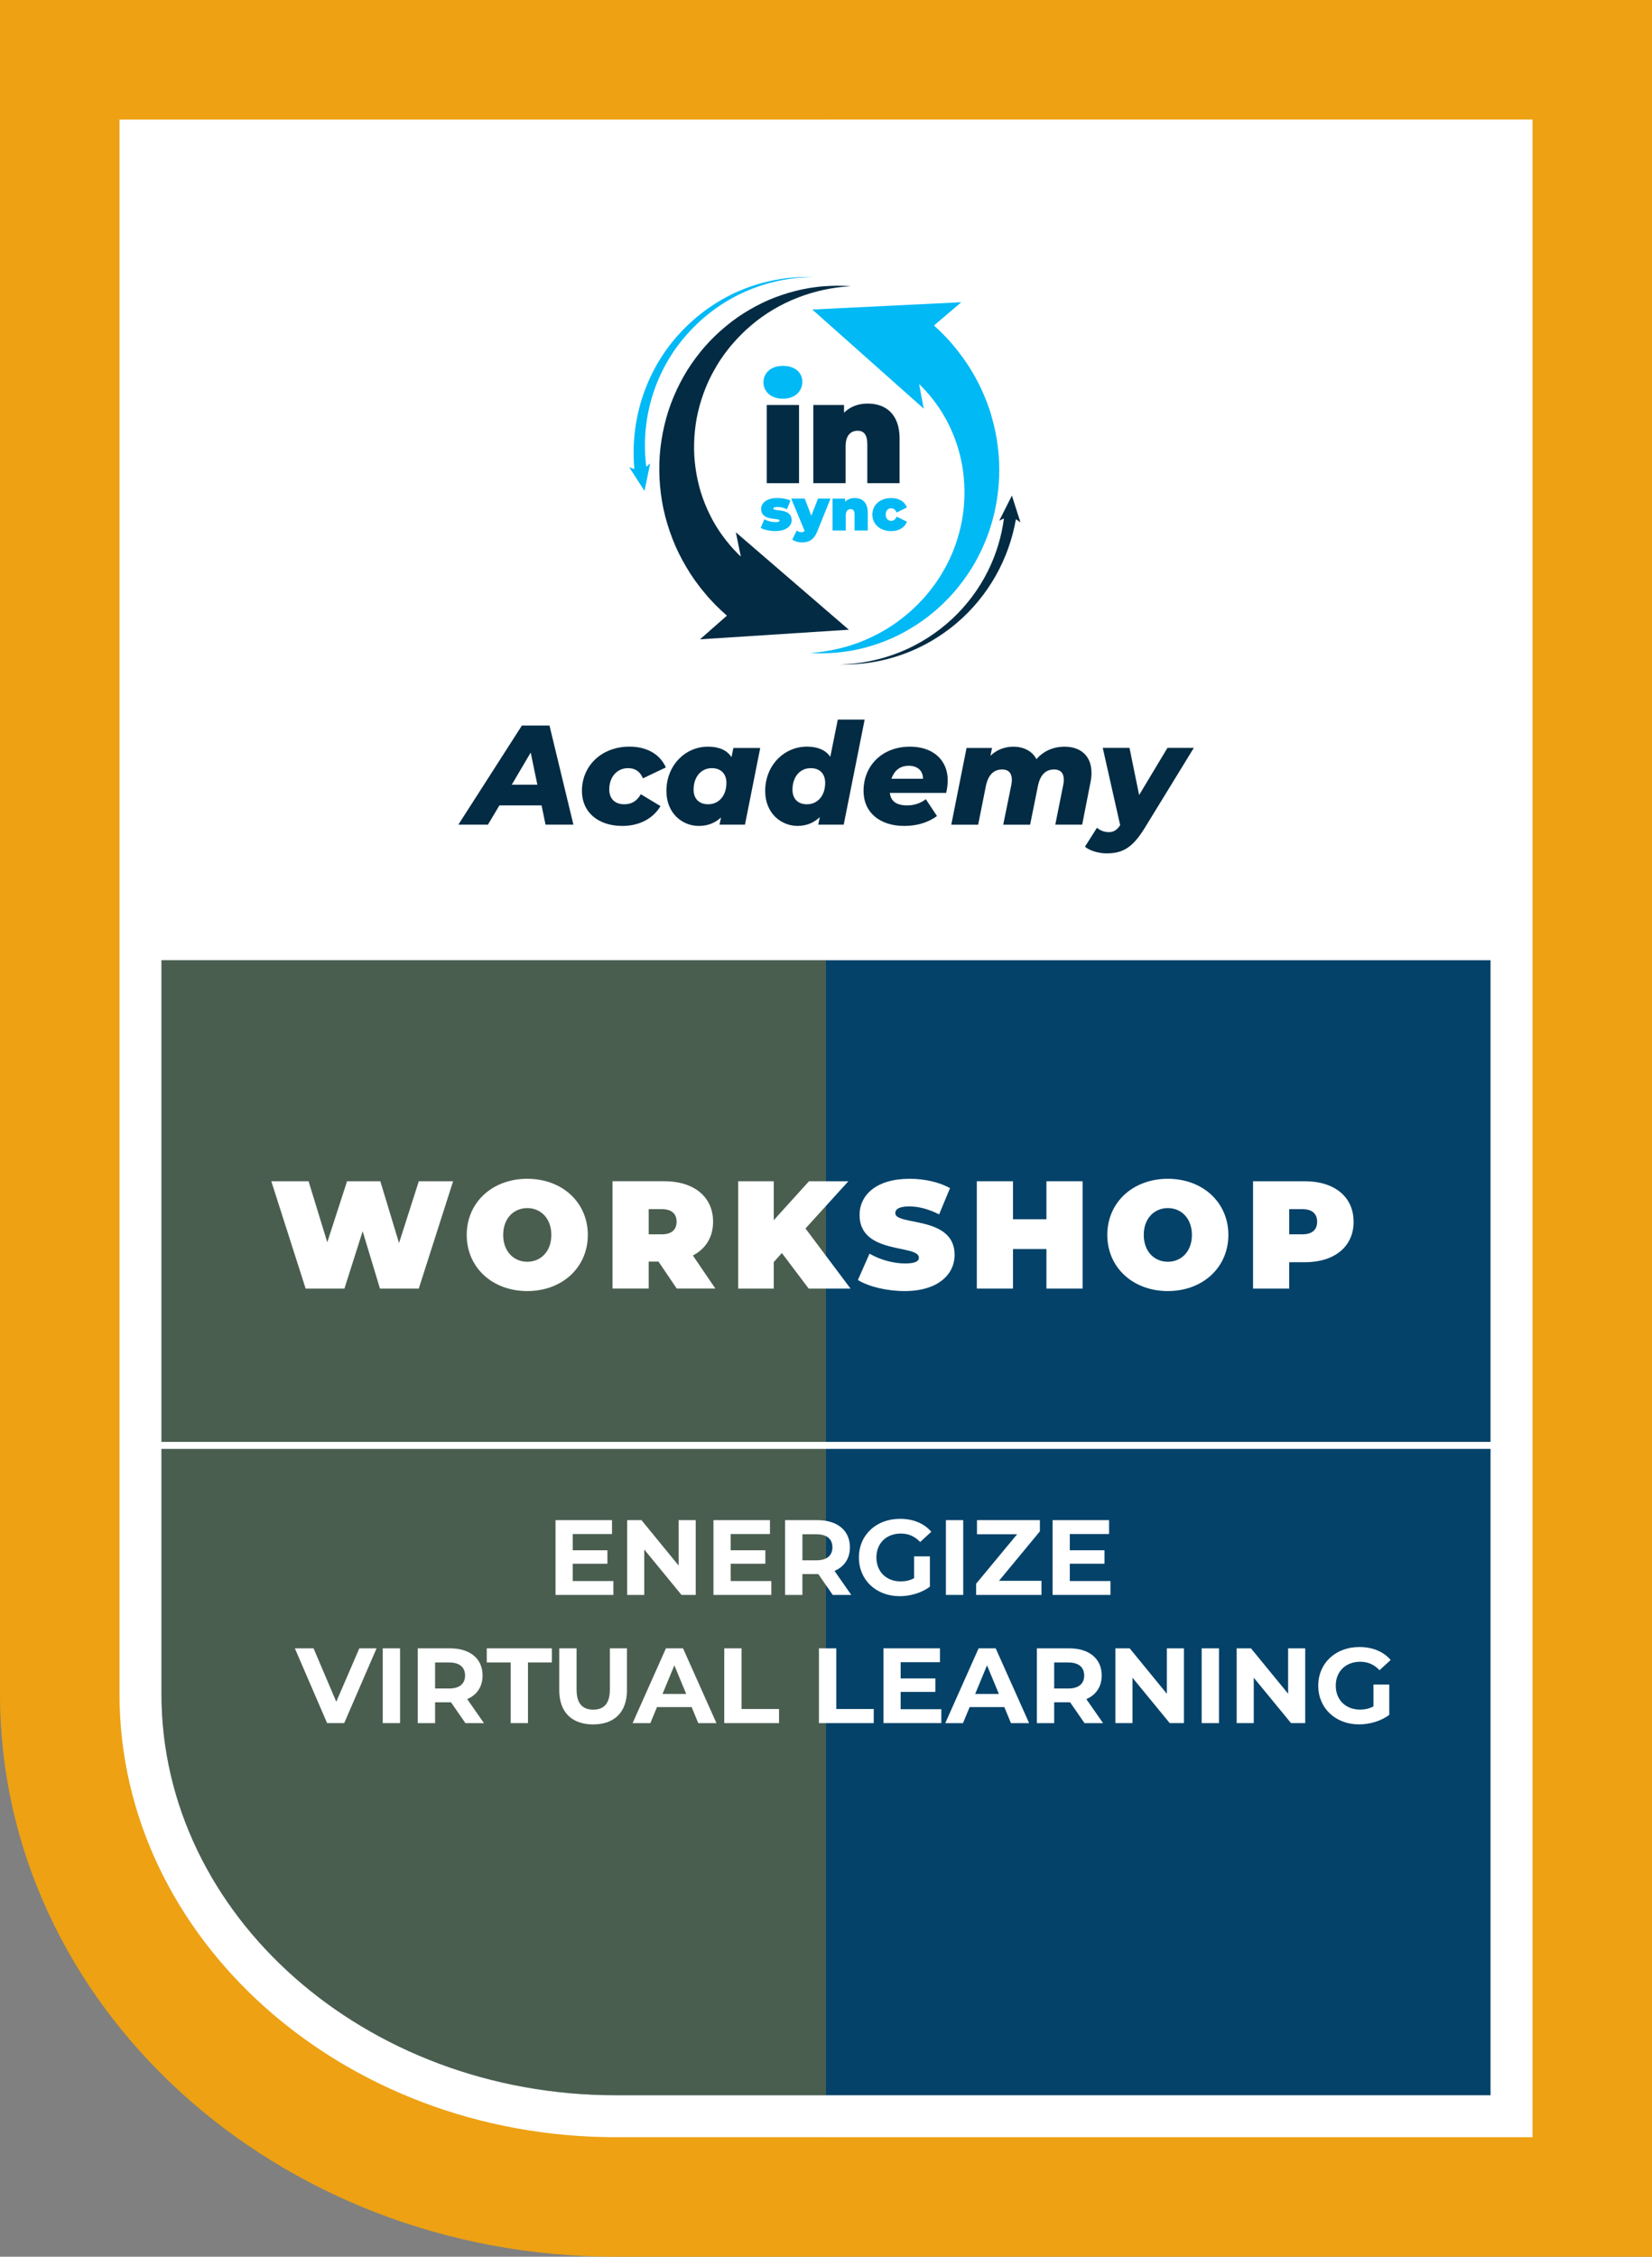 <?xml version="1.0" encoding="UTF-8"?><svg xmlns="http://www.w3.org/2000/svg" viewBox="0 0 600.38 819.78"><rect x="0" y="0" width="600.38" height="819.78" fill="#808080" stroke="none"/><defs><style>.cls-1{isolation:isolate;}.cls-2{mix-blend-mode:multiply;opacity:.3;}.cls-3{fill:#eda113;}.cls-3,.cls-4,.cls-5,.cls-6,.cls-7{stroke-width:0px;}.cls-4{fill:#fff;}.cls-5{fill:#00b9f5;}.cls-6{fill:#032b43;}.cls-7{fill:#044269;}</style></defs><g class="cls-1"><g id="Layer_2"><g id="Layer_1-2"><path class="cls-4" d="M564.21,785.47H220.57c-102.54,0-185.97-74.49-185.97-166.04V29.6h529.61v755.87Z"/><path class="cls-3" d="M0,0v615.36c0,112.89,100.17,204.42,223.74,204.42h376.64V0H0ZM556.96,776.37H223.74c-99.43,0-180.33-72.23-180.33-161V43.42h513.55v732.95Z"/><path class="cls-7" d="M541.7,348.82v412.3H223.73c-91.02,0-165.05-65.38-165.05-145.75v-266.55h483.02Z"/><g class="cls-2"><path class="cls-3" d="M58.68,348.82h241.51v412.3h-76.46c-91.02,0-165.05-65.38-165.05-145.75v-266.55Z"/><path class="cls-3" d="M300.19,0v43.42H43.42v571.95c0,88.77,80.89,161,180.33,161h76.45v43.42h-76.45C100.17,819.78,0,728.26,0,615.36V0h300.19Z"/></g><rect class="cls-4" x="58" y="523.78" width="484.69" height="2.54"/><path class="cls-6" d="M269.27,202.2c-.39-.36-.79-.71-1.15-1.1l-1.5-1.55c-1.94-2.12-3.73-4.4-5.34-6.82-1.63-2.41-3-5-4.21-7.68-2.44-5.36-3.95-11.2-4.56-17.2-.32-3-.33-6.04-.15-9.08.2-3.04.6-6.09,1.31-9.09.7-3,1.64-5.96,2.8-8.85,1.15-2.9,2.62-5.68,4.25-8.37.8-1.36,1.72-2.64,2.63-3.94l1.45-1.89c.47-.64,1.02-1.22,1.53-1.83,2.09-2.4,4.35-4.7,6.83-6.75,9.82-8.35,22.71-13.38,36.13-14.08-3.35-.25-6.73-.23-10.11.04-.84.09-1.7.13-2.53.26l-2.53.36-2.52.48c-.84.16-1.66.39-2.5.58-3.32.84-6.6,1.94-9.78,3.3-3.17,1.39-6.25,3.03-9.2,4.91-2.96,1.86-5.73,4.04-8.37,6.38-.64.6-1.33,1.17-1.94,1.8l-1.88,1.88c-1.19,1.31-2.4,2.62-3.5,4.02-2.23,2.78-4.3,5.73-6.05,8.87-1.77,3.14-3.3,6.43-4.57,9.83-1.28,3.4-2.23,6.94-2.94,10.54-.69,3.6-1.15,7.27-1.24,10.97-.21,7.39.7,14.91,2.9,22.13,1.1,3.61,2.44,7.18,4.13,10.59,1.68,3.42,3.64,6.72,5.84,9.86l1.72,2.31c.57.78,1.21,1.49,1.81,2.24,1.21,1.5,2.52,2.91,3.87,4.3,1.37,1.39,2.8,2.74,4.28,4.02l-9.78,8.6,54.09-3.49-41.07-35.39,1.82,8.83Z"/><path class="cls-5" d="M269.2,105.45c-8.36,3.49-15.95,8.87-22.12,15.59-6.23,6.69-10.91,14.84-13.72,23.6-2.65,8.25-3.61,17.07-2.81,25.77l-1.86-.66,5.54,8.59,2.06-10.02-1.41,1.21c-1.02-7.95-.46-16.14,1.69-23.93,2.32-8.41,6.45-16.38,12.18-23.08,5.69-6.73,12.84-12.28,20.9-16.05,8.06-3.76,16.96-5.77,25.94-5.85-8.97-.29-18.03,1.34-26.39,4.83Z"/><path class="cls-5" d="M360.4,151.35c-.28-.89-.51-1.8-.83-2.67l-.94-2.65-1.06-2.6c-.34-.88-.78-1.71-1.17-2.57-.2-.43-.4-.85-.61-1.28l-.66-1.25c-.45-.83-.87-1.68-1.36-2.48l-1.46-2.43-1.58-2.36c-.26-.4-.53-.78-.82-1.16l-.85-1.14-.85-1.14-.9-1.1c-.61-.73-1.2-1.48-1.83-2.19-.63-.71-1.27-1.42-1.94-2.11-1.31-1.38-2.69-2.71-4.11-3.98l9.92-8.45-54.14,2.65,40.51,36.02-1.7-8.95.31.29.74.76.74.76c.25.25.5.51.72.78l1.41,1.6,1.33,1.68c.46.55.85,1.15,1.27,1.73l.63.88.58.9c.38.61.8,1.2,1.14,1.83l1.08,1.88.98,1.94c.34.64.6,1.32.91,1.98,4.74,10.63,5.95,23.11,3.24,35-.69,2.97-1.61,5.89-2.75,8.75-1.14,2.86-2.57,5.62-4.18,8.28-.42.66-.8,1.34-1.25,1.98l-1.33,1.93c-.95,1.24-1.88,2.52-2.92,3.69-1,1.22-2.11,2.35-3.2,3.49l-1.72,1.65c-.57.55-1.19,1.05-1.79,1.58-2.43,2.06-5.01,3.96-7.76,5.63-2.76,1.66-5.65,3.11-8.66,4.34-3.01,1.24-6.14,2.21-9.34,2.93-3.2.73-6.48,1.22-9.79,1.45,3.31.2,6.66.14,9.99-.18,3.34-.32,6.67-.89,9.94-1.76,3.27-.86,6.5-1.99,9.63-3.36,3.13-1.38,6.15-3.05,9.05-4.93.71-.48,1.45-.94,2.15-1.45l2.09-1.54c1.35-1.09,2.72-2.16,3.99-3.36,1.32-1.15,2.52-2.41,3.76-3.66l1.76-1.95c.59-.65,1.12-1.35,1.69-2.03,2.19-2.76,4.22-5.68,5.96-8.78,1.74-3.1,3.25-6.35,4.51-9.72,4.98-13.47,5.68-28.81,1.45-43.13Z"/><path class="cls-6" d="M370.86,189.76l-3.11-9.74-4.6,9.13,1.71-.82c-.87,6.57-2.81,13.02-5.78,19-3.24,6.56-7.71,12.54-13.13,17.57-5.41,5.02-11.75,9.09-18.65,11.9-6.9,2.82-14.34,4.38-21.86,4.58,7.52.17,15.09-1.02,22.25-3.54,7.16-2.51,13.87-6.36,19.73-11.28,5.85-4.92,10.84-10.93,14.6-17.68,3.5-6.26,5.94-13.14,7.19-20.27l1.65,1.14Z"/><path class="cls-5" d="M277.46,138.87c0-3.37,2.75-5.97,7.06-5.97s7.06,2.39,7.06,5.76c0,3.58-2.75,6.18-7.06,6.18s-7.06-2.6-7.06-5.97Z"/><rect class="cls-6" x="278.66" y="147.12" width="11.73" height="28.4"/><path class="cls-6" d="M326.93,159.32v16.2h-11.73v-14.17c0-3.53-1.35-4.88-3.48-4.88-2.39,0-4.41,1.51-4.41,5.71v13.34h-11.73v-28.4h11.16v2.8c2.23-2.23,5.24-3.32,8.57-3.32,6.54,0,11.63,3.79,11.63,12.72Z"/><path class="cls-5" d="M276.46,191.78l1.31-3.16c1.1.66,2.67,1.04,4.05,1.04,1.16,0,1.48-.21,1.48-.55,0-1.19-6.67.4-6.67-4.24,0-2.18,2.03-3.96,5.93-3.96,1.69,0,3.49.32,4.72.95l-1.31,3.16c-1.19-.66-2.37-.85-3.35-.85-1.23,0-1.57.28-1.57.55,0,1.21,6.65-.36,6.65,4.28,0,2.1-1.97,3.92-5.99,3.92-1.99,0-4.07-.47-5.25-1.14Z"/><path class="cls-5" d="M301.83,181.13l-4.77,11.82c-1.27,3.18-3.13,4.09-5.59,4.09-1.27,0-2.73-.4-3.52-1.04l1.59-3.28c.47.36,1.12.61,1.69.61s.93-.17,1.19-.47l-4.87-11.73h4.91l2.39,6.21,2.44-6.21h4.53Z"/><path class="cls-5" d="M315.37,186.1v6.61h-4.79v-5.78c0-1.44-.55-1.99-1.42-1.99-.97,0-1.8.61-1.8,2.33v5.44h-4.79v-11.58h4.55v1.14c.91-.91,2.14-1.36,3.49-1.36,2.67,0,4.74,1.55,4.74,5.19Z"/><path class="cls-5" d="M317.04,186.91c0-3.52,2.84-5.99,6.84-5.99,2.82,0,4.93,1.29,5.7,3.43l-3.71,1.82c-.49-1.08-1.19-1.53-2.01-1.53-1.08,0-1.97.76-1.97,2.27s.89,2.29,1.97,2.29c.83,0,1.53-.44,2.01-1.52l3.71,1.82c-.76,2.14-2.88,3.43-5.7,3.43-4,0-6.84-2.48-6.84-6.01Z"/><path class="cls-6" d="M196.83,292.57h-15.33l-4.17,6.99h-10.75l23.09-36h10.03l8.69,36h-10.13l-1.44-6.99ZM195.29,285.06l-2.42-11.68-6.89,11.68h9.31Z"/><path class="cls-6" d="M211.49,287.32c0-9.21,7.2-16.1,17.28-16.1,6.33,0,11.11,2.78,13.22,7.56l-8.33,3.96c-1.08-2.62-2.98-3.7-5.4-3.7-3.96,0-6.84,3.14-6.84,7.72,0,3.24,1.9,5.4,5.45,5.4,2.52,0,4.53-1.03,6.02-3.65l7.15,4.32c-2.67,4.53-7.72,7.2-13.84,7.2-8.9,0-14.71-5.04-14.71-12.7Z"/><path class="cls-6" d="M276.29,271.68l-5.55,27.88h-9.26l.57-2.62c-2.16,2.01-4.84,3.09-8.08,3.09-6.02,0-11.78-4.58-11.78-12.7,0-9.26,6.79-16.1,15.12-16.1,3.75,0,6.79,1.13,8.54,3.81l.67-3.34h9.77ZM264,284.39c0-3.24-1.95-5.35-5.3-5.35-3.86,0-6.63,3.14-6.63,7.82,0,3.24,1.95,5.3,5.3,5.3,3.91,0,6.63-3.14,6.63-7.77Z"/><path class="cls-6" d="M314.24,261.4l-7.61,38.16h-9.26l.57-2.73c-2.11,2.01-4.83,3.19-8.07,3.19-6.02,0-11.78-4.58-11.78-12.7,0-9.26,6.84-16.1,15.17-16.1,3.7,0,6.74,1.13,8.49,3.7l2.73-13.53h9.77ZM299.89,284.39c0-3.24-1.9-5.35-5.25-5.35-3.91,0-6.63,3.14-6.63,7.82,0,3.24,1.9,5.3,5.25,5.3,3.91,0,6.63-3.14,6.63-7.77Z"/><path class="cls-6" d="M343.86,288.04h-20.47c.36,3.09,2.47,4.53,6.33,4.53,2.47,0,4.89-.77,6.74-2.26l4.06,6.12c-3.5,2.57-7.66,3.6-11.88,3.6-8.95,0-14.81-4.94-14.81-12.7,0-9.26,6.84-16.1,16.87-16.1,8.49,0,13.73,4.94,13.73,12.24,0,1.65-.26,3.19-.57,4.58ZM323.96,282.9h11.47c.05-2.98-2.06-4.73-5.19-4.73-3.29,0-5.35,1.95-6.27,4.73Z"/><path class="cls-6" d="M396.68,280.69c0,1.08-.1,2.21-.36,3.45l-3.03,15.43h-9.77l2.88-14.4c.15-.72.21-1.34.21-1.95,0-2.47-1.29-3.7-3.5-3.7-2.93,0-5.04,1.75-5.91,6.02l-2.83,14.04h-9.77l2.93-14.4c.15-.67.21-1.34.21-1.9,0-2.47-1.29-3.76-3.5-3.76-2.98,0-5.09,1.8-5.97,6.12l-2.78,13.94h-9.77l5.55-27.88h9.26l-.57,2.83c2.37-2.26,5.3-3.29,8.33-3.29,3.6,0,6.79,1.49,8.38,4.53,2.57-2.93,6.07-4.53,10.23-4.53,5.71,0,9.77,3.24,9.77,9.46Z"/><path class="cls-6" d="M433.86,271.68l-17.85,29.11c-4.37,7.1-7.97,9.21-13.84,9.21-2.93,0-6.17-.98-7.87-2.42l4.37-6.89c1.13.98,2.62,1.59,4.32,1.59,1.8,0,2.93-.77,4.11-2.52l-6.33-28.08h9.72l3.5,17.13,10.29-17.13h9.57Z"/><path class="cls-4" d="M222.92,574.33v5.04h-21.03v-27.16h20.53v5.04h-14.28v5.9h12.61v4.89h-12.61v6.29h14.78Z"/><path class="cls-4" d="M252.84,552.21v27.16h-5.16l-13.54-16.49v16.49h-6.21v-27.16h5.2l13.5,16.49v-16.49h6.21Z"/><path class="cls-4" d="M280.32,574.33v5.04h-21.03v-27.16h20.53v5.04h-14.28v5.9h12.61v4.89h-12.61v6.29h14.78Z"/><path class="cls-4" d="M302.63,579.37l-5.24-7.57h-5.78v7.57h-6.29v-27.16h11.76c7.26,0,11.8,3.76,11.8,9.86,0,4.08-2.06,7.06-5.59,8.58l6.09,8.73h-6.75ZM296.74,557.33h-5.12v9.47h5.12c3.84,0,5.78-1.79,5.78-4.73s-1.94-4.73-5.78-4.73Z"/><path class="cls-4" d="M332.21,565.36h5.74v11.02c-2.99,2.25-7.1,3.45-10.98,3.45-8.54,0-14.82-5.86-14.82-14.05s6.29-14.05,14.94-14.05c4.77,0,8.73,1.63,11.37,4.7l-4.04,3.72c-1.98-2.09-4.27-3.07-7.02-3.07-5.28,0-8.89,3.53-8.89,8.69s3.61,8.69,8.81,8.69c1.71,0,3.3-.31,4.89-1.16v-7.95Z"/><path class="cls-4" d="M343.77,552.21h6.29v27.16h-6.29v-27.16Z"/><path class="cls-4" d="M378.5,574.25v5.12h-23.75v-4.07l14.9-17.97h-14.59v-5.12h22.86v4.07l-14.86,17.97h15.44Z"/><path class="cls-4" d="M403.57,574.33v5.04h-21.03v-27.16h20.53v5.04h-14.28v5.9h12.61v4.89h-12.61v6.29h14.78Z"/><path class="cls-4" d="M136.85,598.78l-11.76,27.16h-6.21l-11.72-27.16h6.79l8.26,19.4,8.38-19.4h6.25Z"/><path class="cls-4" d="M139.1,598.78h6.29v27.16h-6.29v-27.16Z"/><path class="cls-4" d="M169.14,625.94l-5.24-7.57h-5.78v7.57h-6.29v-27.16h11.76c7.26,0,11.79,3.76,11.79,9.86,0,4.08-2.06,7.06-5.59,8.58l6.09,8.73h-6.75ZM163.24,603.9h-5.12v9.47h5.12c3.84,0,5.78-1.79,5.78-4.73s-1.94-4.73-5.78-4.73Z"/><path class="cls-4" d="M185.59,603.9h-8.69v-5.12h23.67v5.12h-8.69v22.04h-6.29v-22.04Z"/><path class="cls-4" d="M203.25,613.99v-15.21h6.29v14.98c0,5.16,2.25,7.29,6.05,7.29s6.05-2.13,6.05-7.29v-14.98h6.21v15.21c0,7.99-4.58,12.42-12.3,12.42s-12.3-4.42-12.3-12.42Z"/><path class="cls-4" d="M251.37,620.12h-12.61l-2.41,5.82h-6.44l12.11-27.16h6.21l12.14,27.16h-6.6l-2.41-5.82ZM249.39,615.35l-4.31-10.4-4.31,10.4h8.62Z"/><path class="cls-4" d="M263.21,598.78h6.29v22.04h13.62v5.12h-19.91v-27.16Z"/><path class="cls-4" d="M297.63,598.78h6.29v22.04h13.62v5.12h-19.91v-27.16Z"/><path class="cls-4" d="M342.1,620.89v5.04h-21.03v-27.16h20.53v5.04h-14.28v5.9h12.61v4.89h-12.61v6.29h14.78Z"/><path class="cls-4" d="M365,620.12h-12.61l-2.41,5.82h-6.44l12.11-27.16h6.21l12.15,27.16h-6.6l-2.41-5.82ZM363.02,615.35l-4.31-10.4-4.31,10.4h8.61Z"/><path class="cls-4" d="M394.14,625.94l-5.24-7.57h-5.78v7.57h-6.29v-27.16h11.76c7.26,0,11.8,3.76,11.8,9.86,0,4.08-2.06,7.06-5.59,8.58l6.09,8.73h-6.75ZM388.24,603.9h-5.12v9.47h5.12c3.84,0,5.78-1.79,5.78-4.73s-1.94-4.73-5.78-4.73Z"/><path class="cls-4" d="M430.27,598.78v27.16h-5.16l-13.54-16.49v16.49h-6.21v-27.16h5.2l13.5,16.49v-16.49h6.21Z"/><path class="cls-4" d="M436.72,598.78h6.29v27.16h-6.29v-27.16Z"/><path class="cls-4" d="M474.35,598.78v27.16h-5.16l-13.54-16.49v16.49h-6.21v-27.16h5.2l13.5,16.49v-16.49h6.21Z"/><path class="cls-4" d="M499.15,611.93h5.74v11.02c-2.99,2.25-7.1,3.45-10.98,3.45-8.54,0-14.82-5.86-14.82-14.05s6.29-14.05,14.94-14.05c4.77,0,8.73,1.63,11.37,4.7l-4.04,3.72c-1.98-2.09-4.27-3.07-7.02-3.07-5.28,0-8.89,3.53-8.89,8.69s3.61,8.69,8.81,8.69c1.71,0,3.3-.31,4.89-1.16v-7.95Z"/><path class="cls-4" d="M164.67,429.1l-12.48,39h-14.1l-6.29-20.84-6.63,20.84h-14.09l-12.48-39h13.54l6.8,22.17,7.19-22.17h12.09l6.8,22.45,7.19-22.45h12.48Z"/><path class="cls-4" d="M169.62,448.6c0-11.81,9.3-20.39,22-20.39s22.01,8.58,22.01,20.39-9.3,20.39-22.01,20.39-22-8.58-22-20.39ZM200.37,448.6c0-6.07-3.9-9.75-8.75-9.75s-8.75,3.68-8.75,9.75,3.9,9.75,8.75,9.75,8.75-3.68,8.75-9.75Z"/><path class="cls-4" d="M239.31,458.29h-3.56v9.8h-13.15v-39h18.78c10.86,0,17.77,5.68,17.77,14.71,0,5.63-2.67,9.86-7.35,12.26l8.19,12.03h-14.04l-6.63-9.8ZM240.54,439.24h-4.79v9.14h4.79c3.62,0,5.35-1.73,5.35-4.57s-1.73-4.57-5.35-4.57Z"/><path class="cls-4" d="M284.15,455.17l-2.95,3.29v9.64h-12.92v-39h12.92v14.15l12.81-14.15h14.32l-15.6,17.16,16.38,21.84h-15.21l-9.75-12.92Z"/><path class="cls-4" d="M311.78,464.98l4.23-9.58c3.68,2.17,8.58,3.57,12.87,3.57,3.73,0,5.07-.78,5.07-2.12,0-4.9-21.56-.95-21.56-15.49,0-7.24,6.07-13.15,18.16-13.15,5.24,0,10.64,1.11,14.71,3.4l-3.96,9.53c-3.84-1.95-7.47-2.9-10.86-2.9-3.84,0-5.07,1.11-5.07,2.45,0,4.68,21.56.78,21.56,15.15,0,7.13-6.07,13.15-18.16,13.15-6.52,0-13.09-1.62-16.99-4.01Z"/><path class="cls-4" d="M393.45,429.1v39h-13.15v-14.37h-12.15v14.37h-13.15v-39h13.15v13.82h12.15v-13.82h13.15Z"/><path class="cls-4" d="M402.42,448.6c0-11.81,9.3-20.39,22-20.39s22,8.58,22,20.39-9.3,20.39-22,20.39-22-8.58-22-20.39ZM433.17,448.6c0-6.07-3.9-9.75-8.75-9.75s-8.75,3.68-8.75,9.75,3.9,9.75,8.75,9.75,8.75-3.68,8.75-9.75Z"/><path class="cls-4" d="M491.94,443.81c0,9.02-6.91,14.71-17.77,14.71h-5.63v9.58h-13.15v-39h18.77c10.86,0,17.77,5.68,17.77,14.71ZM478.68,443.81c0-2.84-1.73-4.57-5.35-4.57h-4.79v9.14h4.79c3.62,0,5.35-1.73,5.35-4.57Z"/></g></g></g></svg>